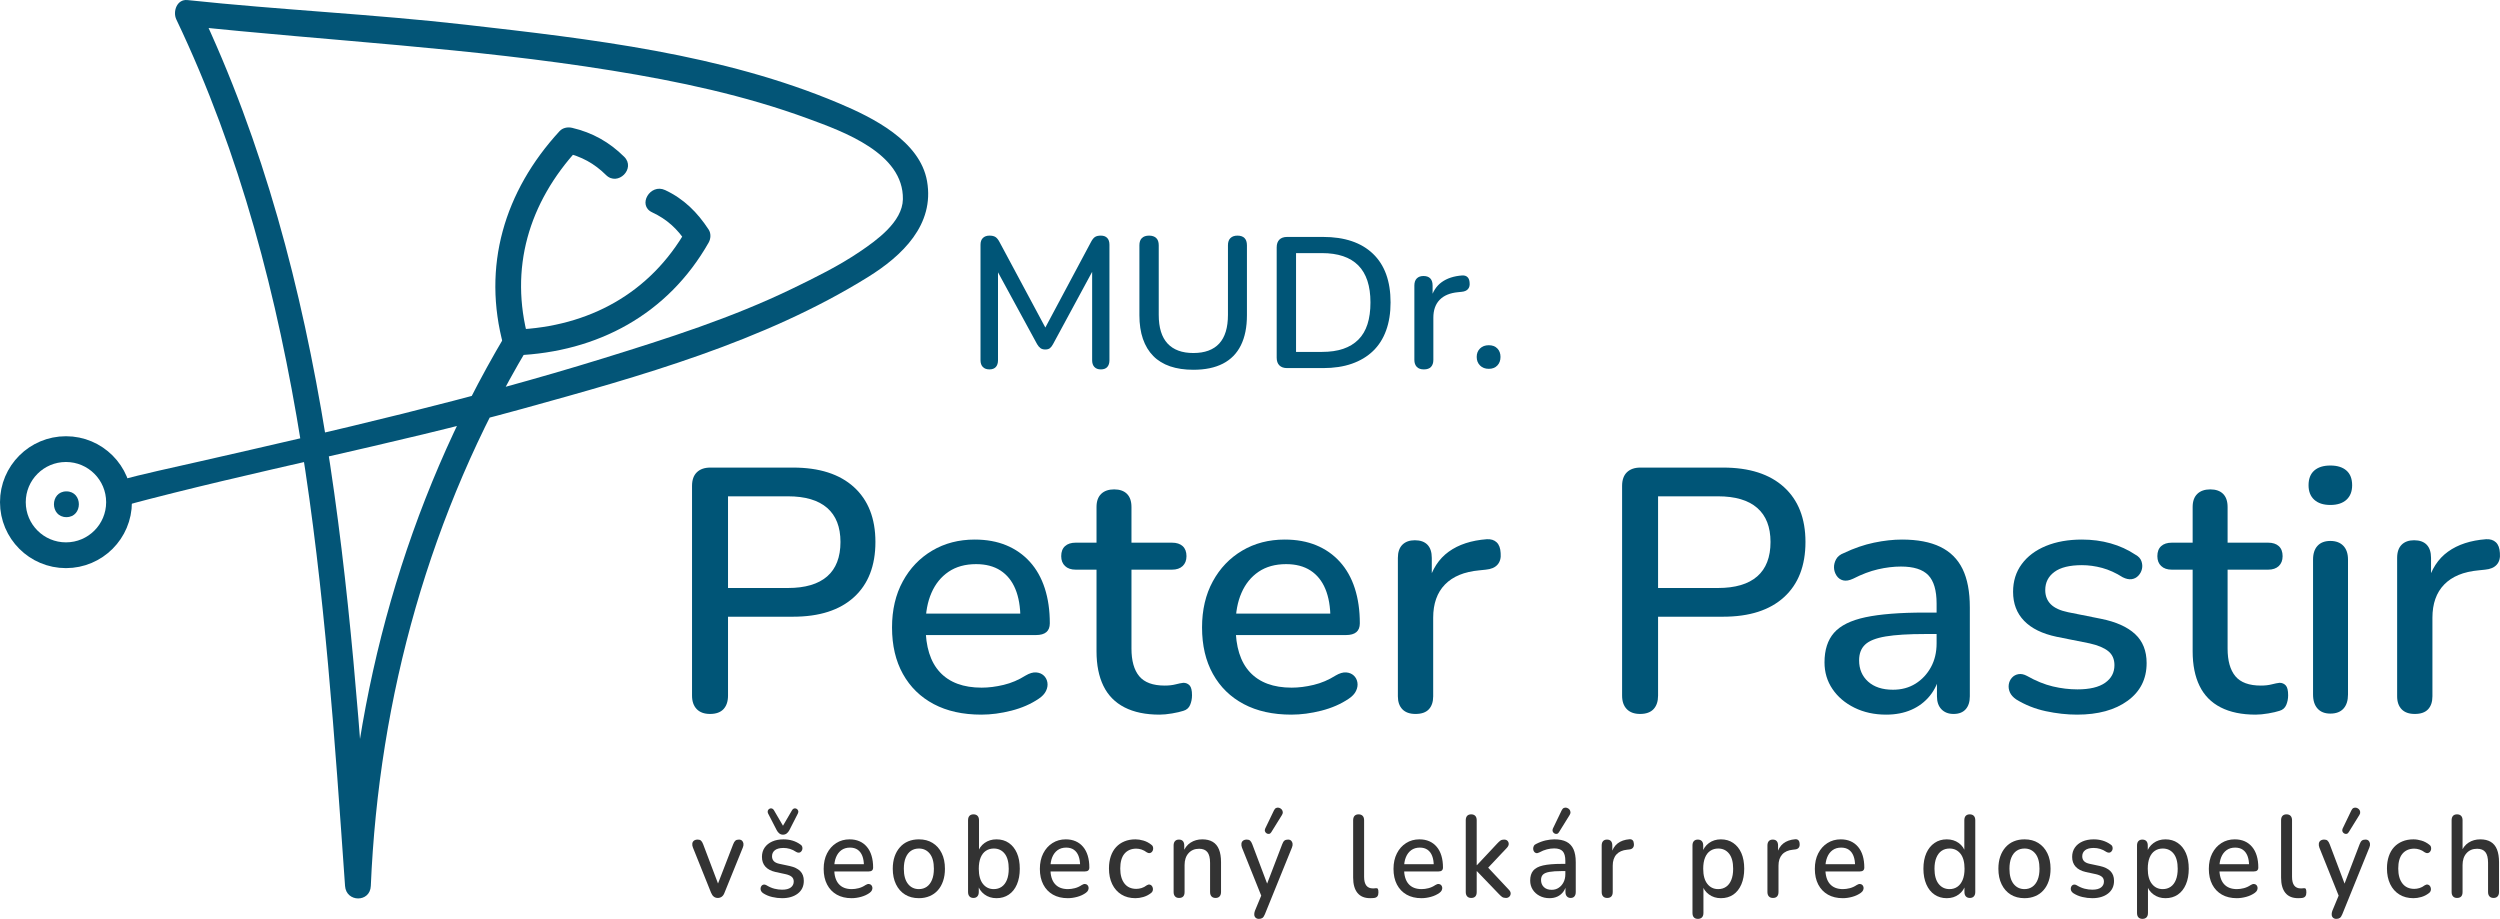 <?xml version="1.0" encoding="UTF-8"?>
<svg xmlns="http://www.w3.org/2000/svg" xmlns:xlink="http://www.w3.org/1999/xlink" width="582.286" height="214.019" viewBox="0 0 582.286 214.019">
<defs>
<clipPath id="clip-0">
<path clip-rule="nonzero" d="M 0 19 L 113 19 L 113 214.02 L 0 214.02 Z M 0 19 "/>
</clipPath>
<clipPath id="clip-1">
<path clip-rule="nonzero" d="M 289 188 L 302 188 L 302 214.02 L 289 214.02 Z M 289 188 "/>
</clipPath>
<clipPath id="clip-2">
<path clip-rule="nonzero" d="M 394 195 L 407 195 L 407 214.02 L 394 214.02 Z M 394 195 "/>
</clipPath>
<clipPath id="clip-3">
<path clip-rule="nonzero" d="M 497 195 L 510 195 L 510 214.02 L 497 214.02 Z M 497 195 "/>
</clipPath>
<clipPath id="clip-4">
<path clip-rule="nonzero" d="M 540 188 L 553 188 L 553 214.02 L 540 214.02 Z M 540 188 "/>
</clipPath>
<clipPath id="clip-5">
<path clip-rule="nonzero" d="M 571 189 L 582.285 189 L 582.285 210 L 571 210 Z M 571 189 "/>
</clipPath>
<clipPath id="clip-6">
<path clip-rule="nonzero" d="M 558 125 L 582.285 125 L 582.285 167 L 558 167 Z M 558 125 "/>
</clipPath>
</defs>
<path fill-rule="nonzero" fill="rgb(1.199%, 33.4%, 46.799%)" fill-opacity="1" d="M 117.59 78.254 C 94.477 117.188 82.281 161.215 80.367 206.359 L 86.367 206.359 C 81.492 136.914 76.672 65.316 46.25 1.504 C 45.387 3.008 44.523 4.512 43.66 6.016 C 76.656 9.531 109.656 11.125 142.48 16.426 C 158 18.934 173.414 22.195 188.199 27.629 C 196.457 30.66 210.48 35.691 210.297 46.395 C 210.207 51.711 204.094 56.027 200.215 58.652 C 195.316 61.969 189.887 64.633 184.582 67.207 C 170.477 74.051 155.426 78.836 140.484 83.469 C 109.578 93.047 78.008 100.305 46.477 107.484 C 40.047 108.945 33.586 110.316 27.219 112.023 C 23.484 113.023 25.07 118.812 28.812 117.809 C 59.578 109.559 90.941 103.715 121.668 95.219 C 149.043 87.652 177.836 79.637 202.168 64.527 C 210.152 59.57 217.707 52.348 215.922 42.191 C 214.273 32.801 203.238 27.367 195.453 24.078 C 168.195 12.559 137.645 9.086 108.477 5.758 C 86.91 3.301 65.23 2.312 43.66 0.016 C 41.191 -0.246 40.199 2.707 41.07 4.531 C 71.004 67.316 75.574 138.051 80.367 206.359 C 80.637 210.199 86.199 210.254 86.367 206.359 C 88.238 162.254 100.191 119.312 122.773 81.281 C 124.75 77.945 119.562 74.93 117.59 78.254 "/>
<path fill-rule="nonzero" fill="rgb(1.199%, 33.4%, 46.799%)" fill-opacity="1" d="M 145.387 36.52 C 141.938 33.102 137.984 30.879 133.25 29.773 C 132.23 29.535 131.07 29.746 130.332 30.547 C 117.469 44.527 112.207 62.031 117.289 80.566 C 118.309 84.293 124.098 82.707 123.074 78.969 C 118.566 62.527 123.152 47.207 134.574 34.789 C 133.602 35.047 132.629 35.305 131.656 35.559 C 135.414 36.438 138.395 38.039 141.145 40.762 C 143.895 43.488 148.141 39.246 145.387 36.52 "/>
<path fill-rule="nonzero" fill="rgb(1.199%, 33.4%, 46.799%)" fill-opacity="1" d="M 151.891 49.453 C 155.348 51.07 157.785 53.309 159.875 56.5 L 159.875 53.473 C 151.43 68.34 137.086 76.082 120.18 76.766 C 116.328 76.922 116.309 82.922 120.18 82.766 C 139.172 82 155.559 73.223 165.055 56.5 C 165.566 55.602 165.641 54.367 165.055 53.473 C 162.434 49.461 159.293 46.32 154.918 44.273 C 151.434 42.645 148.387 47.816 151.891 49.453 "/>
<path fill-rule="nonzero" fill="rgb(1.199%, 33.4%, 46.799%)" fill-opacity="1" d="M 15.469 120.449 C 19.336 120.449 19.336 114.449 15.469 114.449 C 11.598 114.449 11.598 120.449 15.469 120.449 "/>
<g clip-path="url(#clip-0)">
<path fill="none" stroke-width="6" stroke-linecap="butt" stroke-linejoin="miter" stroke="rgb(1.199%, 33.4%, 46.799%)" stroke-opacity="1" stroke-miterlimit="10" d="M -0.001 0.001 C -0.001 -6.827 -5.532 -12.358 -12.36 -12.358 C -19.188 -12.358 -24.724 -6.827 -24.724 0.001 C -24.724 6.83 -19.188 12.361 -12.36 12.361 C -5.532 12.361 -0.001 6.83 -0.001 0.001 Z M -0.001 0.001 " transform="matrix(1, 0, 0, -1, 27.724, 116.966)"/>
</g>
<path fill-rule="nonzero" fill="rgb(20%, 20%, 20%)" fill-opacity="1" d="M 167.184 209.145 C 166.828 209.145 166.523 209.043 166.262 208.848 C 166 208.648 165.785 208.34 165.617 207.926 L 161.398 197.418 C 161.262 197.094 161.211 196.785 161.246 196.496 C 161.277 196.207 161.406 195.977 161.625 195.805 C 161.844 195.637 162.137 195.551 162.508 195.551 C 162.828 195.551 163.082 195.629 163.266 195.793 C 163.453 195.957 163.621 196.234 163.773 196.633 L 167.586 206.707 L 166.879 206.707 L 170.77 196.633 C 170.922 196.234 171.094 195.957 171.289 195.793 C 171.48 195.629 171.758 195.551 172.109 195.551 C 172.414 195.551 172.652 195.637 172.832 195.805 C 173.008 195.977 173.117 196.203 173.16 196.484 C 173.199 196.762 173.152 197.066 173.02 197.391 L 168.75 207.926 C 168.598 208.34 168.387 208.648 168.117 208.848 C 167.848 209.043 167.535 209.145 167.184 209.145 "/>
<path fill-rule="nonzero" fill="rgb(20%, 20%, 20%)" fill-opacity="1" d="M 182.367 194.41 C 182.047 194.41 181.766 194.316 181.523 194.129 C 181.277 193.938 181.07 193.68 180.902 193.355 L 178.906 189.484 C 178.789 189.25 178.766 189.031 178.832 188.832 C 178.898 188.633 179.016 188.484 179.184 188.387 C 179.352 188.285 179.535 188.254 179.727 188.293 C 179.922 188.328 180.086 188.445 180.223 188.645 L 182.367 192.328 L 184.516 188.645 C 184.648 188.445 184.816 188.328 185.008 188.293 C 185.203 188.254 185.383 188.285 185.551 188.387 C 185.719 188.484 185.84 188.633 185.906 188.832 C 185.973 189.031 185.949 189.25 185.832 189.484 L 183.859 193.355 C 183.691 193.68 183.48 193.938 183.227 194.129 C 182.973 194.316 182.688 194.41 182.367 194.41 M 182.141 209.199 C 181.398 209.199 180.637 209.109 179.855 208.926 C 179.07 208.746 178.352 208.441 177.695 208.008 C 177.477 207.844 177.324 207.664 177.238 207.465 C 177.156 207.266 177.125 207.062 177.152 206.855 C 177.176 206.648 177.254 206.469 177.379 206.312 C 177.504 206.16 177.664 206.066 177.859 206.031 C 178.051 205.992 178.258 206.039 178.477 206.164 C 179.133 206.562 179.766 206.84 180.371 206.992 C 180.977 207.145 181.578 207.223 182.168 207.223 C 183.059 207.223 183.734 207.051 184.188 206.707 C 184.641 206.363 184.871 205.902 184.871 205.324 C 184.871 204.855 184.719 204.492 184.414 204.23 C 184.113 203.969 183.656 203.766 183.051 203.621 L 180.648 203.105 C 179.605 202.871 178.812 202.453 178.273 201.859 C 177.734 201.262 177.469 200.504 177.469 199.586 C 177.469 198.754 177.676 198.031 178.098 197.418 C 178.52 196.805 179.109 196.332 179.867 195.996 C 180.625 195.66 181.5 195.496 182.496 195.496 C 183.234 195.496 183.934 195.594 184.594 195.793 C 185.25 195.992 185.855 196.289 186.41 196.688 C 186.629 196.812 186.773 196.98 186.84 197.188 C 186.906 197.395 186.922 197.598 186.879 197.797 C 186.836 197.996 186.746 198.172 186.613 198.324 C 186.477 198.48 186.312 198.57 186.121 198.598 C 185.926 198.621 185.711 198.574 185.477 198.445 C 184.973 198.105 184.469 197.859 183.973 197.715 C 183.477 197.57 182.984 197.5 182.496 197.5 C 181.602 197.5 180.934 197.676 180.484 198.027 C 180.039 198.379 179.816 198.852 179.816 199.449 C 179.816 199.898 179.953 200.27 180.223 200.559 C 180.488 200.848 180.91 201.055 181.484 201.184 L 183.883 201.695 C 184.98 201.93 185.809 202.328 186.375 202.887 C 186.938 203.449 187.219 204.207 187.219 205.164 C 187.219 206.41 186.758 207.395 185.832 208.113 C 184.902 208.836 183.672 209.199 182.141 209.199 "/>
<path fill-rule="nonzero" fill="rgb(20%, 20%, 20%)" fill-opacity="1" d="M 198.363 209.199 C 197.016 209.199 195.855 208.922 194.887 208.371 C 193.918 207.82 193.168 207.035 192.641 206.016 C 192.109 204.996 191.844 203.781 191.844 202.375 C 191.844 201 192.105 199.801 192.625 198.773 C 193.148 197.742 193.863 196.941 194.773 196.363 C 195.684 195.785 196.719 195.496 197.883 195.496 C 198.742 195.496 199.508 195.645 200.18 195.941 C 200.855 196.238 201.434 196.672 201.91 197.242 C 202.391 197.809 202.754 198.5 202.996 199.312 C 203.242 200.125 203.363 201.039 203.363 202.047 C 203.363 202.355 203.281 202.586 203.113 202.738 C 202.945 202.895 202.691 202.969 202.355 202.969 L 193.863 202.969 L 193.863 201.289 L 201.648 201.289 L 201.219 201.668 C 201.219 200.766 201.094 200 200.852 199.367 C 200.605 198.734 200.242 198.254 199.766 197.918 C 199.285 197.586 198.691 197.418 197.984 197.418 C 197.191 197.418 196.52 197.617 195.973 198.012 C 195.426 198.41 195.012 198.961 194.723 199.664 C 194.438 200.371 194.293 201.191 194.293 202.129 L 194.293 202.293 C 194.293 203.883 194.645 205.078 195.344 205.879 C 196.039 206.684 197.055 207.086 198.387 207.086 C 198.895 207.086 199.426 207.016 199.992 206.871 C 200.555 206.727 201.09 206.48 201.598 206.137 C 201.883 205.957 202.141 205.875 202.367 205.895 C 202.594 205.914 202.777 205.992 202.922 206.137 C 203.066 206.281 203.152 206.465 203.188 206.68 C 203.223 206.895 203.188 207.117 203.086 207.344 C 202.984 207.57 202.809 207.773 202.555 207.953 C 201.984 208.367 201.316 208.68 200.559 208.887 C 199.801 209.094 199.07 209.199 198.363 209.199 "/>
<path fill-rule="nonzero" fill="rgb(20%, 20%, 20%)" fill-opacity="1" d="M 214.027 207.086 C 214.719 207.086 215.324 206.906 215.848 206.543 C 216.367 206.184 216.777 205.652 217.07 204.945 C 217.367 204.242 217.516 203.375 217.516 202.348 C 217.516 200.793 217.195 199.621 216.555 198.824 C 215.914 198.031 215.07 197.633 214.027 197.633 C 213.32 197.633 212.703 197.809 212.184 198.164 C 211.66 198.516 211.25 199.043 210.957 199.746 C 210.66 200.449 210.516 201.316 210.516 202.348 C 210.516 203.883 210.836 205.055 211.477 205.867 C 212.113 206.68 212.965 207.086 214.027 207.086 M 214.027 209.199 C 212.781 209.199 211.707 208.918 210.805 208.359 C 209.902 207.801 209.199 207.004 208.695 205.977 C 208.191 204.945 207.938 203.738 207.938 202.348 C 207.938 201.281 208.082 200.332 208.367 199.504 C 208.652 198.672 209.062 197.957 209.594 197.352 C 210.121 196.746 210.762 196.285 211.512 195.969 C 212.262 195.652 213.102 195.496 214.027 195.496 C 215.258 195.496 216.32 195.773 217.223 196.336 C 218.125 196.895 218.828 197.684 219.332 198.703 C 219.84 199.723 220.09 200.938 220.09 202.348 C 220.09 203.395 219.949 204.344 219.66 205.191 C 219.375 206.039 218.969 206.762 218.438 207.355 C 217.906 207.953 217.266 208.41 216.516 208.723 C 215.766 209.039 214.938 209.199 214.027 209.199 "/>
<path fill-rule="nonzero" fill="rgb(20%, 20%, 20%)" fill-opacity="1" d="M 231.461 207.086 C 232.168 207.086 232.781 206.906 233.305 206.543 C 233.828 206.184 234.23 205.652 234.52 204.945 C 234.805 204.242 234.949 203.375 234.949 202.348 C 234.949 200.793 234.633 199.621 234 198.824 C 233.367 198.031 232.523 197.633 231.461 197.633 C 230.77 197.633 230.16 197.809 229.629 198.164 C 229.098 198.516 228.691 199.043 228.402 199.746 C 228.117 200.449 227.973 201.316 227.973 202.348 C 227.973 203.883 228.293 205.055 228.934 205.867 C 229.574 206.68 230.414 207.086 231.461 207.086 M 232.094 209.199 C 231.016 209.199 230.078 208.906 229.289 208.316 C 228.496 207.73 227.965 206.949 227.695 205.977 L 227.973 205.488 L 227.973 207.762 C 227.973 208.195 227.863 208.535 227.645 208.777 C 227.426 209.023 227.121 209.145 226.734 209.145 C 226.332 209.145 226.02 209.023 225.801 208.777 C 225.582 208.535 225.473 208.195 225.473 207.762 L 225.473 191.055 C 225.473 190.602 225.582 190.258 225.801 190.023 C 226.02 189.789 226.332 189.672 226.734 189.672 C 227.141 189.672 227.457 189.789 227.684 190.023 C 227.91 190.258 228.023 190.602 228.023 191.055 L 228.023 198.637 L 227.723 198.637 C 227.992 197.68 228.523 196.918 229.312 196.348 C 230.105 195.781 231.031 195.496 232.094 195.496 C 233.203 195.496 234.164 195.773 234.973 196.336 C 235.781 196.895 236.41 197.68 236.855 198.691 C 237.301 199.703 237.523 200.922 237.523 202.348 C 237.523 203.738 237.301 204.949 236.855 205.988 C 236.41 207.027 235.777 207.82 234.961 208.371 C 234.145 208.922 233.188 209.199 232.094 209.199 "/>
<path fill-rule="nonzero" fill="rgb(20%, 20%, 20%)" fill-opacity="1" d="M 248.719 209.199 C 247.371 209.199 246.211 208.922 245.242 208.371 C 244.273 207.82 243.527 207.035 242.996 206.016 C 242.465 204.996 242.199 203.781 242.199 202.375 C 242.199 201 242.461 199.801 242.98 198.773 C 243.504 197.742 244.219 196.941 245.129 196.363 C 246.039 195.785 247.074 195.496 248.238 195.496 C 249.098 195.496 249.863 195.645 250.535 195.941 C 251.211 196.238 251.789 196.672 252.27 197.242 C 252.746 197.809 253.109 198.5 253.355 199.312 C 253.598 200.125 253.723 201.039 253.723 202.047 C 253.723 202.355 253.637 202.586 253.469 202.738 C 253.301 202.895 253.047 202.969 252.711 202.969 L 244.219 202.969 L 244.219 201.289 L 252.004 201.289 L 251.574 201.668 C 251.574 200.766 251.449 200 251.207 199.367 C 250.961 198.734 250.602 198.254 250.121 197.918 C 249.641 197.586 249.047 197.418 248.34 197.418 C 247.547 197.418 246.875 197.617 246.328 198.012 C 245.781 198.41 245.367 198.961 245.078 199.664 C 244.793 200.371 244.648 201.191 244.648 202.129 L 244.648 202.293 C 244.648 203.883 245 205.078 245.699 205.879 C 246.398 206.684 247.41 207.086 248.742 207.086 C 249.25 207.086 249.781 207.016 250.348 206.871 C 250.91 206.727 251.445 206.48 251.953 206.137 C 252.238 205.957 252.496 205.875 252.723 205.895 C 252.949 205.914 253.137 205.992 253.277 206.137 C 253.422 206.281 253.512 206.465 253.543 206.68 C 253.578 206.895 253.543 207.117 253.441 207.344 C 253.344 207.57 253.164 207.773 252.91 207.953 C 252.34 208.367 251.672 208.68 250.914 208.887 C 250.156 209.094 249.426 209.199 248.719 209.199 "/>
<path fill-rule="nonzero" fill="rgb(20%, 20%, 20%)" fill-opacity="1" d="M 264.457 209.199 C 263.195 209.199 262.105 208.914 261.188 208.344 C 260.27 207.777 259.559 206.973 259.051 205.934 C 258.547 204.898 258.293 203.672 258.293 202.266 C 258.293 201.219 258.438 200.273 258.723 199.434 C 259.008 198.594 259.418 197.887 259.949 197.309 C 260.48 196.73 261.129 196.285 261.895 195.969 C 262.66 195.652 263.516 195.496 264.457 195.496 C 265.047 195.496 265.668 195.59 266.316 195.781 C 266.965 195.969 267.566 196.281 268.121 196.715 C 268.34 196.859 268.48 197.035 268.539 197.242 C 268.598 197.449 268.605 197.66 268.566 197.879 C 268.523 198.094 268.43 198.281 268.285 198.434 C 268.145 198.586 267.969 198.676 267.77 198.703 C 267.566 198.73 267.348 198.672 267.113 198.527 C 266.707 198.219 266.293 198 265.875 197.863 C 265.453 197.73 265.047 197.66 264.66 197.66 C 264.055 197.66 263.52 197.766 263.055 197.973 C 262.594 198.18 262.203 198.48 261.883 198.867 C 261.562 199.254 261.32 199.738 261.16 200.316 C 261 200.895 260.922 201.551 260.922 202.293 C 260.922 203.773 261.246 204.934 261.895 205.773 C 262.543 206.613 263.465 207.031 264.66 207.031 C 265.047 207.031 265.453 206.969 265.875 206.844 C 266.293 206.715 266.707 206.5 267.113 206.191 C 267.348 206.047 267.566 205.992 267.77 206.031 C 267.969 206.066 268.137 206.16 268.262 206.312 C 268.387 206.469 268.473 206.648 268.516 206.855 C 268.555 207.062 268.543 207.277 268.477 207.492 C 268.41 207.707 268.266 207.891 268.047 208.035 C 267.508 208.449 266.922 208.746 266.289 208.926 C 265.66 209.109 265.047 209.199 264.457 209.199 "/>
<path fill-rule="nonzero" fill="rgb(20%, 20%, 20%)" fill-opacity="1" d="M 274.617 209.145 C 274.211 209.145 273.898 209.023 273.68 208.777 C 273.461 208.535 273.352 208.195 273.352 207.762 L 273.352 196.93 C 273.352 196.48 273.461 196.137 273.68 195.902 C 273.898 195.664 274.203 195.551 274.59 195.551 C 274.996 195.551 275.301 195.664 275.512 195.902 C 275.723 196.137 275.828 196.48 275.828 196.93 L 275.828 199.043 L 275.551 198.555 C 275.922 197.543 276.5 196.781 277.293 196.266 C 278.086 195.754 278.996 195.496 280.023 195.496 C 281 195.496 281.812 195.688 282.461 196.078 C 283.109 196.465 283.594 197.051 283.914 197.836 C 284.234 198.621 284.395 199.613 284.395 200.805 L 284.395 207.762 C 284.395 208.195 284.285 208.535 284.066 208.777 C 283.848 209.023 283.535 209.145 283.129 209.145 C 282.711 209.145 282.391 209.023 282.172 208.777 C 281.953 208.535 281.844 208.195 281.844 207.762 L 281.844 200.965 C 281.844 199.828 281.637 198.996 281.223 198.473 C 280.809 197.949 280.164 197.688 279.289 197.688 C 278.262 197.688 277.441 198.031 276.828 198.719 C 276.211 199.402 275.906 200.324 275.906 201.48 L 275.906 207.762 C 275.906 208.684 275.477 209.145 274.617 209.145 "/>
<g clip-path="url(#clip-1)">
<path fill-rule="nonzero" fill="rgb(20%, 20%, 20%)" fill-opacity="1" d="M 296.094 193.844 C 295.957 194.059 295.793 194.188 295.598 194.223 C 295.406 194.258 295.215 194.223 295.031 194.113 C 294.844 194.004 294.715 193.852 294.641 193.652 C 294.562 193.453 294.578 193.238 294.676 193.004 L 296.723 188.75 C 296.859 188.465 297.031 188.273 297.242 188.184 C 297.453 188.094 297.672 188.078 297.898 188.141 C 298.125 188.207 298.32 188.316 298.48 188.48 C 298.641 188.645 298.734 188.848 298.77 189.09 C 298.805 189.332 298.746 189.574 298.594 189.809 Z M 293.211 214.02 C 292.91 214.02 292.66 213.934 292.465 213.762 C 292.273 213.59 292.164 213.363 292.137 213.086 C 292.113 212.805 292.16 212.504 292.277 212.176 L 293.996 208.031 L 293.996 209.199 L 289.27 197.418 C 289.152 197.094 289.109 196.785 289.145 196.496 C 289.176 196.207 289.305 195.977 289.523 195.805 C 289.742 195.637 290.035 195.551 290.406 195.551 C 290.727 195.551 290.98 195.629 291.164 195.793 C 291.352 195.957 291.52 196.234 291.672 196.633 L 295.484 206.734 L 294.777 206.734 L 298.645 196.633 C 298.797 196.219 298.973 195.934 299.176 195.781 C 299.379 195.625 299.656 195.551 300.008 195.551 C 300.312 195.551 300.551 195.637 300.727 195.805 C 300.906 195.977 301.016 196.203 301.059 196.484 C 301.098 196.762 301.051 197.066 300.918 197.391 L 294.602 212.961 C 294.434 213.379 294.242 213.656 294.035 213.801 C 293.824 213.945 293.547 214.02 293.211 214.02 "/>
</g>
<path fill-rule="nonzero" fill="rgb(20%, 20%, 20%)" fill-opacity="1" d="M 319.137 209.199 C 317.82 209.199 316.832 208.789 316.168 207.965 C 315.5 207.145 315.168 205.957 315.168 204.406 L 315.168 191.051 C 315.168 190.602 315.277 190.258 315.496 190.023 C 315.715 189.789 316.027 189.672 316.434 189.672 C 316.836 189.672 317.152 189.789 317.379 190.023 C 317.609 190.258 317.719 190.602 317.719 191.051 L 317.719 204.242 C 317.719 205.145 317.895 205.816 318.238 206.262 C 318.582 206.703 319.086 206.922 319.742 206.922 C 319.895 206.922 320.027 206.918 320.148 206.91 C 320.266 206.902 320.383 206.887 320.5 206.871 C 320.703 206.852 320.844 206.91 320.93 207.047 C 321.016 207.18 321.055 207.457 321.055 207.871 C 321.055 208.25 320.98 208.543 320.828 208.75 C 320.676 208.957 320.434 209.09 320.094 209.145 C 319.945 209.16 319.785 209.176 319.613 209.184 C 319.449 209.195 319.285 209.199 319.137 209.199 "/>
<path fill-rule="nonzero" fill="rgb(20%, 20%, 20%)" fill-opacity="1" d="M 331.086 209.199 C 329.738 209.199 328.582 208.922 327.613 208.371 C 326.645 207.82 325.895 207.035 325.363 206.016 C 324.832 204.996 324.566 203.781 324.566 202.375 C 324.566 201 324.828 199.801 325.352 198.773 C 325.871 197.742 326.59 196.941 327.5 196.363 C 328.406 195.785 329.445 195.496 330.605 195.496 C 331.465 195.496 332.23 195.645 332.906 195.941 C 333.578 196.238 334.156 196.672 334.637 197.242 C 335.117 197.809 335.48 198.5 335.723 199.312 C 335.969 200.125 336.09 201.039 336.09 202.047 C 336.09 202.355 336.004 202.586 335.836 202.738 C 335.668 202.895 335.414 202.969 335.078 202.969 L 326.59 202.969 L 326.59 201.289 L 334.371 201.289 L 333.941 201.668 C 333.941 200.766 333.82 200 333.574 199.367 C 333.332 198.734 332.969 198.254 332.488 197.918 C 332.008 197.586 331.414 197.418 330.707 197.418 C 329.914 197.418 329.246 197.617 328.699 198.012 C 328.152 198.41 327.734 198.961 327.449 199.664 C 327.16 200.371 327.02 201.191 327.02 202.129 L 327.02 202.293 C 327.02 203.883 327.367 205.078 328.066 205.879 C 328.766 206.684 329.781 207.086 331.113 207.086 C 331.617 207.086 332.152 207.016 332.719 206.871 C 333.281 206.727 333.816 206.48 334.32 206.137 C 334.609 205.957 334.863 205.875 335.094 205.895 C 335.316 205.914 335.504 205.992 335.648 206.137 C 335.789 206.281 335.879 206.465 335.91 206.68 C 335.945 206.895 335.91 207.117 335.812 207.344 C 335.711 207.57 335.531 207.773 335.281 207.953 C 334.707 208.367 334.043 208.68 333.285 208.887 C 332.527 209.094 331.793 209.199 331.086 209.199 "/>
<path fill-rule="nonzero" fill="rgb(20%, 20%, 20%)" fill-opacity="1" d="M 342.66 209.145 C 342.254 209.145 341.941 209.023 341.723 208.777 C 341.504 208.535 341.395 208.195 341.395 207.762 L 341.395 191.055 C 341.395 190.602 341.504 190.258 341.723 190.023 C 341.941 189.789 342.254 189.672 342.66 189.672 C 343.062 189.672 343.379 189.789 343.605 190.023 C 343.836 190.258 343.945 190.602 343.945 191.055 L 343.945 201.508 L 344 201.508 L 348.723 196.469 C 348.992 196.18 349.234 195.957 349.457 195.793 C 349.676 195.629 349.961 195.551 350.312 195.551 C 350.668 195.551 350.938 195.648 351.125 195.848 C 351.309 196.047 351.402 196.285 351.402 196.566 C 351.402 196.844 351.273 197.129 351.023 197.418 L 346.02 202.727 L 346.02 201.453 L 351.477 207.277 C 351.746 207.566 351.871 207.855 351.855 208.141 C 351.84 208.43 351.73 208.672 351.527 208.859 C 351.324 209.051 351.07 209.145 350.77 209.145 C 350.383 209.145 350.074 209.062 349.848 208.902 C 349.621 208.738 349.355 208.496 349.051 208.168 L 344 202.914 L 343.945 202.914 L 343.945 207.762 C 343.945 208.684 343.516 209.145 342.66 209.145 "/>
<path fill-rule="nonzero" fill="rgb(20%, 20%, 20%)" fill-opacity="1" d="M 363.098 193.844 C 362.965 194.059 362.801 194.188 362.605 194.223 C 362.41 194.258 362.223 194.223 362.035 194.113 C 361.852 194.004 361.723 193.852 361.645 193.652 C 361.57 193.453 361.582 193.238 361.684 193.004 L 363.73 188.75 C 363.867 188.465 364.039 188.273 364.246 188.184 C 364.457 188.094 364.676 188.078 364.906 188.141 C 365.133 188.207 365.328 188.316 365.488 188.48 C 365.648 188.645 365.742 188.848 365.777 189.09 C 365.812 189.332 365.75 189.574 365.602 189.809 Z M 360.902 209.199 C 360.043 209.199 359.27 209.02 358.59 208.656 C 357.906 208.297 357.371 207.809 356.984 207.195 C 356.598 206.582 356.402 205.887 356.402 205.109 C 356.402 204.133 356.633 203.363 357.098 202.793 C 357.562 202.227 358.328 201.82 359.398 201.574 C 360.465 201.332 361.91 201.211 363.73 201.211 L 364.918 201.211 L 364.918 202.887 L 363.754 202.887 C 362.543 202.887 361.582 202.953 360.875 203.078 C 360.168 203.203 359.664 203.418 359.371 203.715 C 359.078 204.012 358.93 204.422 358.93 204.945 C 358.93 205.633 359.148 206.188 359.586 206.613 C 360.023 207.035 360.629 207.25 361.406 207.25 C 362.031 207.25 362.578 207.09 363.047 206.773 C 363.52 206.457 363.895 206.031 364.172 205.488 C 364.449 204.945 364.59 204.324 364.59 203.621 L 364.59 200.504 C 364.59 199.477 364.387 198.734 363.984 198.285 C 363.578 197.832 362.914 197.605 361.988 197.605 C 361.449 197.605 360.887 197.68 360.305 197.824 C 359.727 197.969 359.121 198.211 358.5 198.555 C 358.215 198.699 357.969 198.746 357.77 198.691 C 357.566 198.637 357.406 198.516 357.285 198.324 C 357.168 198.137 357.105 197.93 357.098 197.703 C 357.09 197.477 357.141 197.254 357.25 197.039 C 357.359 196.82 357.547 196.66 357.82 196.551 C 358.559 196.172 359.293 195.902 360.016 195.738 C 360.742 195.578 361.422 195.496 362.062 195.496 C 363.191 195.496 364.121 195.684 364.855 196.062 C 365.586 196.441 366.129 197.02 366.484 197.797 C 366.836 198.574 367.016 199.574 367.016 200.805 L 367.016 207.762 C 367.016 208.195 366.914 208.535 366.711 208.777 C 366.508 209.023 366.215 209.145 365.828 209.145 C 365.457 209.145 365.16 209.023 364.945 208.777 C 364.723 208.535 364.617 208.195 364.617 207.762 L 364.617 206.004 L 364.84 206.004 C 364.707 206.672 364.457 207.246 364.098 207.723 C 363.734 208.199 363.285 208.566 362.746 208.82 C 362.207 209.07 361.59 209.199 360.902 209.199 "/>
<path fill-rule="nonzero" fill="rgb(20%, 20%, 20%)" fill-opacity="1" d="M 374.344 209.145 C 373.922 209.145 373.602 209.023 373.383 208.777 C 373.164 208.535 373.055 208.195 373.055 207.762 L 373.055 196.93 C 373.055 196.48 373.164 196.137 373.383 195.902 C 373.602 195.664 373.906 195.551 374.293 195.551 C 374.695 195.551 375.004 195.664 375.215 195.902 C 375.426 196.137 375.531 196.48 375.531 196.93 L 375.531 198.906 L 375.277 198.906 C 375.547 197.824 376.043 197.004 376.77 196.441 C 377.492 195.883 378.418 195.559 379.547 195.469 C 379.852 195.449 380.09 195.531 380.27 195.711 C 380.445 195.891 380.539 196.172 380.559 196.551 C 380.594 196.93 380.516 197.234 380.328 197.457 C 380.145 197.684 379.859 197.816 379.473 197.852 L 378.992 197.906 C 377.898 198.012 377.062 198.383 376.488 199.016 C 375.918 199.648 375.629 200.516 375.629 201.617 L 375.629 207.762 C 375.629 208.195 375.527 208.535 375.316 208.777 C 375.105 209.023 374.781 209.145 374.344 209.145 "/>
<g clip-path="url(#clip-2)">
<path fill-rule="nonzero" fill="rgb(20%, 20%, 20%)" fill-opacity="1" d="M 400.191 207.086 C 400.898 207.086 401.512 206.906 402.035 206.543 C 402.555 206.184 402.961 205.652 403.246 204.945 C 403.535 204.242 403.676 203.375 403.676 202.348 C 403.676 200.793 403.359 199.621 402.727 198.824 C 402.098 198.031 401.25 197.633 400.191 197.633 C 399.5 197.633 398.887 197.809 398.359 198.164 C 397.828 198.516 397.418 199.043 397.133 199.746 C 396.844 200.449 396.703 201.316 396.703 202.348 C 396.703 203.883 397.023 205.055 397.664 205.867 C 398.301 206.68 399.145 207.086 400.191 207.086 M 395.465 214.02 C 395.059 214.02 394.75 213.902 394.531 213.668 C 394.309 213.434 394.203 213.09 394.203 212.637 L 394.203 196.93 C 394.203 196.48 394.309 196.137 394.531 195.902 C 394.75 195.668 395.051 195.551 395.441 195.551 C 395.844 195.551 396.156 195.668 396.375 195.902 C 396.594 196.137 396.703 196.48 396.703 196.93 L 396.703 199.285 L 396.426 198.719 C 396.695 197.742 397.223 196.961 398.016 196.375 C 398.809 195.789 399.742 195.496 400.82 195.496 C 401.918 195.496 402.871 195.773 403.688 196.336 C 404.504 196.895 405.137 197.68 405.586 198.691 C 406.031 199.703 406.254 200.922 406.254 202.348 C 406.254 203.738 406.031 204.949 405.586 205.988 C 405.137 207.027 404.508 207.82 403.703 208.371 C 402.891 208.922 401.934 209.199 400.82 209.199 C 399.758 209.199 398.832 208.91 398.043 208.332 C 397.25 207.754 396.719 206.988 396.449 206.031 L 396.754 206.031 L 396.754 212.637 C 396.754 213.09 396.641 213.434 396.414 213.668 C 396.184 213.902 395.871 214.02 395.465 214.02 "/>
</g>
<path fill-rule="nonzero" fill="rgb(20%, 20%, 20%)" fill-opacity="1" d="M 412.949 209.145 C 412.527 209.145 412.207 209.023 411.988 208.777 C 411.77 208.535 411.66 208.195 411.66 207.762 L 411.66 196.93 C 411.66 196.48 411.77 196.137 411.988 195.902 C 412.207 195.664 412.512 195.551 412.898 195.551 C 413.305 195.551 413.609 195.664 413.82 195.902 C 414.031 196.137 414.137 196.48 414.137 196.93 L 414.137 198.906 L 413.883 198.906 C 414.152 197.824 414.648 197.004 415.375 196.441 C 416.098 195.883 417.023 195.559 418.152 195.469 C 418.457 195.449 418.695 195.531 418.875 195.711 C 419.051 195.891 419.148 196.172 419.164 196.551 C 419.199 196.93 419.121 197.234 418.938 197.457 C 418.75 197.684 418.465 197.816 418.078 197.852 L 417.598 197.906 C 416.504 198.012 415.668 198.383 415.098 199.016 C 414.523 199.648 414.238 200.516 414.238 201.617 L 414.238 207.762 C 414.238 208.195 414.133 208.535 413.922 208.777 C 413.711 209.023 413.387 209.145 412.949 209.145 "/>
<path fill-rule="nonzero" fill="rgb(20%, 20%, 20%)" fill-opacity="1" d="M 429.219 209.199 C 427.871 209.199 426.715 208.922 425.746 208.371 C 424.777 207.82 424.027 207.035 423.496 206.016 C 422.965 204.996 422.703 203.781 422.703 202.375 C 422.703 201 422.961 199.801 423.484 198.773 C 424.008 197.742 424.723 196.941 425.633 196.363 C 426.543 195.785 427.578 195.496 428.742 195.496 C 429.602 195.496 430.367 195.645 431.039 195.941 C 431.711 196.238 432.289 196.672 432.77 197.242 C 433.25 197.809 433.613 198.5 433.859 199.312 C 434.102 200.125 434.223 201.039 434.223 202.047 C 434.223 202.355 434.141 202.586 433.969 202.738 C 433.801 202.895 433.551 202.969 433.211 202.969 L 424.723 202.969 L 424.723 201.289 L 432.504 201.289 L 432.074 201.668 C 432.074 200.766 431.953 200 431.707 199.367 C 431.465 198.734 431.102 198.254 430.621 197.918 C 430.145 197.586 429.547 197.418 428.84 197.418 C 428.051 197.418 427.379 197.617 426.832 198.012 C 426.285 198.41 425.867 198.961 425.582 199.664 C 425.297 200.371 425.152 201.191 425.152 202.129 L 425.152 202.293 C 425.152 203.883 425.5 205.078 426.199 205.879 C 426.902 206.684 427.914 207.086 429.246 207.086 C 429.75 207.086 430.285 207.016 430.852 206.871 C 431.414 206.727 431.949 206.48 432.453 206.137 C 432.742 205.957 432.996 205.875 433.227 205.895 C 433.453 205.914 433.637 205.992 433.781 206.137 C 433.922 206.281 434.012 206.465 434.047 206.68 C 434.078 206.895 434.047 207.117 433.945 207.344 C 433.844 207.57 433.668 207.773 433.414 207.953 C 432.84 208.367 432.176 208.68 431.418 208.887 C 430.66 209.094 429.926 209.199 429.219 209.199 "/>
<path fill-rule="nonzero" fill="rgb(20%, 20%, 20%)" fill-opacity="1" d="M 454.082 207.086 C 454.773 207.086 455.379 206.906 455.902 206.543 C 456.426 206.184 456.832 205.652 457.129 204.945 C 457.422 204.242 457.57 203.375 457.57 202.348 C 457.57 200.793 457.25 199.621 456.609 198.824 C 455.969 198.031 455.129 197.633 454.082 197.633 C 453.375 197.633 452.762 197.809 452.238 198.164 C 451.719 198.516 451.309 199.043 451.016 199.746 C 450.719 200.449 450.57 201.316 450.57 202.348 C 450.57 203.883 450.891 205.055 451.531 205.867 C 452.172 206.68 453.02 207.086 454.082 207.086 M 453.426 209.199 C 452.348 209.199 451.398 208.922 450.586 208.371 C 449.766 207.82 449.133 207.027 448.676 205.988 C 448.223 204.949 447.992 203.738 447.992 202.348 C 447.992 200.922 448.223 199.703 448.676 198.691 C 449.133 197.68 449.766 196.895 450.586 196.336 C 451.398 195.773 452.348 195.496 453.426 195.496 C 454.504 195.496 455.434 195.781 456.219 196.348 C 457 196.918 457.527 197.68 457.797 198.637 L 457.52 198.637 L 457.52 191.055 C 457.52 190.602 457.629 190.258 457.848 190.023 C 458.066 189.789 458.379 189.672 458.781 189.672 C 459.188 189.672 459.504 189.789 459.73 190.023 C 459.957 190.258 460.07 190.602 460.07 191.055 L 460.07 207.762 C 460.07 208.195 459.961 208.535 459.742 208.777 C 459.523 209.023 459.211 209.145 458.809 209.145 C 458.402 209.145 458.094 209.023 457.871 208.777 C 457.652 208.535 457.547 208.195 457.547 207.762 L 457.547 205.379 L 457.82 205.977 C 457.555 206.949 457.027 207.73 456.242 208.316 C 455.461 208.906 454.52 209.199 453.426 209.199 "/>
<path fill-rule="nonzero" fill="rgb(20%, 20%, 20%)" fill-opacity="1" d="M 471.543 207.086 C 472.23 207.086 472.84 206.906 473.359 206.543 C 473.883 206.184 474.293 205.652 474.586 204.945 C 474.883 204.242 475.027 203.375 475.027 202.348 C 475.027 200.793 474.711 199.621 474.066 198.824 C 473.43 198.031 472.586 197.633 471.543 197.633 C 470.836 197.633 470.219 197.809 469.695 198.164 C 469.176 198.516 468.766 199.043 468.473 199.746 C 468.18 200.449 468.031 201.316 468.031 202.348 C 468.031 203.883 468.352 205.055 468.988 205.867 C 469.629 206.68 470.48 207.086 471.543 207.086 M 471.543 209.199 C 470.297 209.199 469.223 208.918 468.32 208.359 C 467.418 207.801 466.715 207.004 466.211 205.977 C 465.703 204.945 465.453 203.738 465.453 202.348 C 465.453 201.281 465.598 200.332 465.883 199.504 C 466.168 198.672 466.578 197.957 467.105 197.352 C 467.641 196.746 468.277 196.285 469.027 195.969 C 469.777 195.652 470.613 195.496 471.543 195.496 C 472.77 195.496 473.836 195.773 474.738 196.336 C 475.641 196.895 476.344 197.684 476.848 198.703 C 477.355 199.723 477.605 200.938 477.605 202.348 C 477.605 203.395 477.465 204.344 477.176 205.191 C 476.891 206.039 476.48 206.762 475.949 207.355 C 475.422 207.953 474.781 208.41 474.031 208.723 C 473.281 209.039 472.453 209.199 471.543 209.199 "/>
<path fill-rule="nonzero" fill="rgb(20%, 20%, 20%)" fill-opacity="1" d="M 487.309 209.199 C 486.566 209.199 485.805 209.109 485.023 208.926 C 484.238 208.746 483.52 208.441 482.863 208.008 C 482.641 207.844 482.492 207.664 482.406 207.465 C 482.32 207.266 482.293 207.062 482.316 206.855 C 482.344 206.648 482.418 206.469 482.543 206.312 C 482.672 206.16 482.832 206.066 483.027 206.031 C 483.219 205.992 483.426 206.039 483.645 206.164 C 484.301 206.562 484.934 206.84 485.539 206.992 C 486.145 207.145 486.742 207.219 487.332 207.219 C 488.227 207.219 488.898 207.051 489.355 206.707 C 489.809 206.363 490.035 205.902 490.035 205.324 C 490.035 204.855 489.883 204.492 489.582 204.23 C 489.277 203.969 488.824 203.766 488.219 203.621 L 485.816 203.105 C 484.773 202.871 483.98 202.453 483.441 201.859 C 482.902 201.262 482.633 200.504 482.633 199.586 C 482.633 198.754 482.844 198.031 483.266 197.418 C 483.688 196.805 484.277 196.332 485.035 195.996 C 485.793 195.66 486.668 195.496 487.66 195.496 C 488.402 195.496 489.102 195.594 489.758 195.793 C 490.414 195.992 491.023 196.289 491.578 196.688 C 491.797 196.812 491.941 196.98 492.008 197.188 C 492.074 197.395 492.086 197.598 492.047 197.797 C 492.004 197.996 491.914 198.172 491.781 198.324 C 491.645 198.48 491.48 198.57 491.285 198.594 C 491.094 198.621 490.879 198.574 490.645 198.445 C 490.137 198.105 489.637 197.859 489.141 197.715 C 488.645 197.57 488.152 197.5 487.66 197.5 C 486.77 197.5 486.098 197.676 485.652 198.027 C 485.207 198.379 484.984 198.852 484.984 199.449 C 484.984 199.898 485.117 200.27 485.387 200.559 C 485.656 200.848 486.078 201.055 486.652 201.184 L 489.051 201.695 C 490.148 201.93 490.977 202.328 491.539 202.887 C 492.105 203.449 492.387 204.207 492.387 205.164 C 492.387 206.41 491.922 207.395 490.996 208.113 C 490.07 208.836 488.84 209.199 487.309 209.199 "/>
<g clip-path="url(#clip-3)">
<path fill-rule="nonzero" fill="rgb(20%, 20%, 20%)" fill-opacity="1" d="M 503.73 207.086 C 504.438 207.086 505.055 206.906 505.578 206.543 C 506.098 206.184 506.504 205.652 506.789 204.945 C 507.074 204.242 507.219 203.375 507.219 202.348 C 507.219 200.793 506.902 199.621 506.27 198.824 C 505.637 198.031 504.793 197.633 503.73 197.633 C 503.039 197.633 502.43 197.809 501.898 198.164 C 501.371 198.516 500.961 199.043 500.672 199.746 C 500.387 200.449 500.246 201.316 500.246 202.348 C 500.246 203.883 500.562 205.055 501.207 205.867 C 501.844 206.68 502.688 207.086 503.73 207.086 M 499.008 214.02 C 498.602 214.02 498.289 213.902 498.07 213.668 C 497.852 213.434 497.742 213.09 497.742 212.637 L 497.742 196.93 C 497.742 196.48 497.852 196.137 498.07 195.902 C 498.289 195.668 498.594 195.551 498.98 195.551 C 499.387 195.551 499.699 195.668 499.918 195.902 C 500.133 196.137 500.246 196.48 500.246 196.93 L 500.246 199.285 L 499.965 198.719 C 500.238 197.742 500.766 196.961 501.559 196.375 C 502.348 195.789 503.285 195.496 504.363 195.496 C 505.457 195.496 506.414 195.773 507.23 196.336 C 508.047 196.895 508.68 197.68 509.125 198.691 C 509.574 199.703 509.793 200.922 509.793 202.348 C 509.793 203.738 509.574 204.949 509.125 205.988 C 508.68 207.027 508.051 207.82 507.242 208.371 C 506.434 208.922 505.473 209.199 504.363 209.199 C 503.301 209.199 502.375 208.91 501.586 208.332 C 500.793 207.754 500.262 206.988 499.992 206.031 L 500.293 206.031 L 500.293 212.637 C 500.293 213.09 500.18 213.434 499.953 213.668 C 499.727 213.902 499.41 214.02 499.008 214.02 "/>
</g>
<path fill-rule="nonzero" fill="rgb(20%, 20%, 20%)" fill-opacity="1" d="M 520.988 209.199 C 519.641 209.199 518.48 208.922 517.512 208.371 C 516.547 207.82 515.797 207.035 515.266 206.016 C 514.734 204.996 514.469 203.781 514.469 202.375 C 514.469 201 514.73 199.801 515.254 198.773 C 515.773 197.742 516.492 196.941 517.398 196.363 C 518.309 195.785 519.344 195.496 520.508 195.496 C 521.367 195.496 522.133 195.645 522.809 195.941 C 523.48 196.238 524.059 196.672 524.539 197.242 C 525.02 197.809 525.379 198.5 525.625 199.312 C 525.871 200.125 525.992 201.039 525.992 202.047 C 525.992 202.355 525.906 202.586 525.738 202.738 C 525.57 202.895 525.316 202.969 524.98 202.969 L 516.492 202.969 L 516.492 201.289 L 524.273 201.289 L 523.844 201.668 C 523.844 200.766 523.719 200 523.477 199.367 C 523.23 198.734 522.871 198.254 522.391 197.918 C 521.91 197.586 521.316 197.418 520.609 197.418 C 519.816 197.418 519.148 197.617 518.602 198.012 C 518.051 198.41 517.637 198.961 517.348 199.664 C 517.062 200.371 516.922 201.191 516.922 202.129 L 516.922 202.293 C 516.922 203.883 517.27 205.078 517.969 205.879 C 518.668 206.684 519.684 207.086 521.012 207.086 C 521.52 207.086 522.055 207.016 522.617 206.871 C 523.18 206.727 523.719 206.48 524.223 206.137 C 524.508 205.957 524.766 205.875 524.992 205.895 C 525.219 205.914 525.406 205.992 525.551 206.137 C 525.691 206.281 525.781 206.465 525.812 206.68 C 525.848 206.895 525.812 207.117 525.715 207.344 C 525.613 207.57 525.434 207.773 525.184 207.953 C 524.609 208.367 523.945 208.68 523.188 208.887 C 522.43 209.094 521.695 209.199 520.988 209.199 "/>
<path fill-rule="nonzero" fill="rgb(20%, 20%, 20%)" fill-opacity="1" d="M 535.266 209.199 C 533.949 209.199 532.961 208.789 532.293 207.965 C 531.629 207.145 531.297 205.957 531.297 204.406 L 531.297 191.051 C 531.297 190.602 531.406 190.258 531.625 190.023 C 531.844 189.789 532.156 189.672 532.562 189.672 C 532.965 189.672 533.281 189.789 533.508 190.023 C 533.734 190.258 533.848 190.602 533.848 191.051 L 533.848 204.242 C 533.848 205.145 534.023 205.816 534.367 206.262 C 534.711 206.703 535.211 206.922 535.871 206.922 C 536.023 206.922 536.156 206.918 536.273 206.91 C 536.391 206.902 536.508 206.887 536.629 206.871 C 536.828 206.852 536.973 206.91 537.059 207.047 C 537.141 207.18 537.184 207.457 537.184 207.871 C 537.184 208.25 537.109 208.543 536.957 208.75 C 536.805 208.957 536.562 209.09 536.223 209.145 C 536.074 209.16 535.91 209.176 535.742 209.184 C 535.574 209.195 535.414 209.199 535.266 209.199 "/>
<g clip-path="url(#clip-4)">
<path fill-rule="nonzero" fill="rgb(20%, 20%, 20%)" fill-opacity="1" d="M 547.039 193.844 C 546.902 194.059 546.738 194.188 546.547 194.223 C 546.352 194.258 546.16 194.223 545.977 194.113 C 545.793 194.004 545.66 193.852 545.586 193.652 C 545.512 193.453 545.523 193.238 545.625 193.004 L 547.672 188.75 C 547.805 188.465 547.977 188.273 548.188 188.184 C 548.398 188.094 548.617 188.078 548.844 188.141 C 549.07 188.207 549.266 188.316 549.426 188.48 C 549.586 188.645 549.684 188.848 549.719 189.09 C 549.75 189.332 549.691 189.574 549.539 189.809 Z M 544.156 214.02 C 543.855 214.02 543.605 213.934 543.41 213.762 C 543.219 213.59 543.109 213.363 543.086 213.086 C 543.059 212.805 543.105 212.504 543.223 212.176 L 544.941 208.031 L 544.941 209.199 L 540.215 197.418 C 540.098 197.094 540.055 196.785 540.09 196.496 C 540.125 196.207 540.25 195.977 540.469 195.805 C 540.688 195.637 540.98 195.551 541.352 195.551 C 541.672 195.551 541.926 195.629 542.109 195.793 C 542.297 195.957 542.465 196.234 542.617 196.633 L 546.434 206.734 L 545.727 206.734 L 549.59 196.633 C 549.742 196.219 549.918 195.934 550.121 195.781 C 550.32 195.625 550.602 195.551 550.953 195.551 C 551.258 195.551 551.5 195.637 551.676 195.805 C 551.852 195.977 551.961 196.203 552.004 196.484 C 552.047 196.762 552 197.066 551.863 197.391 L 545.547 212.961 C 545.379 213.379 545.188 213.656 544.977 213.801 C 544.766 213.945 544.492 214.02 544.156 214.02 "/>
</g>
<path fill-rule="nonzero" fill="rgb(20%, 20%, 20%)" fill-opacity="1" d="M 562.121 209.199 C 560.859 209.199 559.77 208.914 558.852 208.344 C 557.934 207.777 557.219 206.973 556.715 205.934 C 556.211 204.898 555.957 203.672 555.957 202.266 C 555.957 201.219 556.102 200.273 556.387 199.434 C 556.672 198.594 557.082 197.887 557.609 197.309 C 558.145 196.73 558.793 196.285 559.559 195.969 C 560.324 195.652 561.18 195.496 562.121 195.496 C 562.711 195.496 563.332 195.59 563.977 195.781 C 564.629 195.969 565.23 196.281 565.785 196.715 C 566.004 196.859 566.145 197.035 566.203 197.242 C 566.262 197.449 566.27 197.66 566.227 197.879 C 566.184 198.094 566.094 198.281 565.949 198.434 C 565.809 198.586 565.633 198.676 565.434 198.703 C 565.23 198.73 565.012 198.672 564.773 198.527 C 564.371 198.219 563.957 198 563.535 197.863 C 563.113 197.73 562.711 197.66 562.324 197.66 C 561.719 197.66 561.184 197.766 560.719 197.973 C 560.258 198.18 559.863 198.48 559.547 198.867 C 559.227 199.254 558.984 199.738 558.824 200.316 C 558.664 200.895 558.586 201.551 558.586 202.293 C 558.586 203.773 558.906 204.934 559.559 205.773 C 560.207 206.613 561.129 207.031 562.324 207.031 C 562.711 207.031 563.113 206.969 563.535 206.844 C 563.957 206.715 564.371 206.5 564.773 206.191 C 565.012 206.047 565.23 205.992 565.434 206.031 C 565.633 206.066 565.797 206.16 565.926 206.312 C 566.051 206.469 566.137 206.648 566.176 206.855 C 566.219 207.062 566.207 207.277 566.141 207.492 C 566.07 207.707 565.93 207.891 565.711 208.035 C 565.172 208.449 564.586 208.746 563.953 208.926 C 563.32 209.109 562.711 209.199 562.121 209.199 "/>
<g clip-path="url(#clip-5)">
<path fill-rule="nonzero" fill="rgb(20%, 20%, 20%)" fill-opacity="1" d="M 572.281 209.145 C 571.875 209.145 571.562 209.023 571.344 208.777 C 571.125 208.535 571.016 208.195 571.016 207.762 L 571.016 191.055 C 571.016 190.602 571.125 190.258 571.344 190.023 C 571.562 189.789 571.875 189.672 572.281 189.672 C 572.684 189.672 573 189.789 573.227 190.023 C 573.453 190.258 573.566 190.602 573.566 191.055 L 573.566 198.555 L 573.215 198.555 C 573.586 197.543 574.164 196.781 574.957 196.266 C 575.75 195.754 576.66 195.496 577.688 195.496 C 578.664 195.496 579.477 195.688 580.125 196.078 C 580.773 196.465 581.258 197.051 581.578 197.836 C 581.895 198.621 582.059 199.613 582.059 200.805 L 582.059 207.762 C 582.059 208.195 581.949 208.535 581.727 208.777 C 581.508 209.023 581.199 209.145 580.793 209.145 C 580.375 209.145 580.051 209.023 579.836 208.777 C 579.613 208.535 579.504 208.195 579.504 207.762 L 579.504 200.965 C 579.504 199.828 579.301 198.996 578.887 198.473 C 578.473 197.949 577.828 197.688 576.953 197.688 C 575.926 197.688 575.105 198.031 574.492 198.719 C 573.875 199.402 573.566 200.324 573.566 201.48 L 573.566 207.762 C 573.566 208.684 573.137 209.145 572.281 209.145 "/>
</g>
<path fill-rule="nonzero" fill="rgb(0%, 33.299%, 46.7%)" fill-opacity="1" d="M 169.566 136.953 L 183.508 136.953 C 187.539 136.953 190.586 136.055 192.656 134.254 C 194.723 132.453 195.758 129.781 195.758 126.234 C 195.758 122.742 194.723 120.098 192.656 118.297 C 190.586 116.496 187.539 115.598 183.508 115.598 L 169.566 115.598 Z M 165.375 166.289 C 164.031 166.289 163 165.91 162.273 165.16 C 161.547 164.406 161.184 163.359 161.184 162.016 L 161.184 113.18 C 161.184 111.781 161.559 110.723 162.312 109.996 C 163.062 109.27 164.113 108.906 165.457 108.906 L 184.715 108.906 C 190.84 108.906 195.57 110.426 198.902 113.461 C 202.23 116.496 203.898 120.754 203.898 126.234 C 203.898 131.77 202.23 136.055 198.902 139.09 C 195.57 142.125 190.84 143.641 184.715 143.641 L 169.566 143.641 L 169.566 162.016 C 169.566 163.359 169.215 164.406 168.52 165.16 C 167.82 165.91 166.77 166.289 165.375 166.289 "/>
<path fill-rule="nonzero" fill="rgb(0%, 33.299%, 46.7%)" fill-opacity="1" d="M 228.559 166.449 C 224.258 166.449 220.566 165.629 217.477 163.992 C 214.387 162.352 211.996 160.016 210.305 156.98 C 208.613 153.945 207.766 150.332 207.766 146.141 C 207.766 142.059 208.598 138.484 210.266 135.422 C 211.93 132.359 214.215 129.969 217.117 128.25 C 220.016 126.531 223.32 125.672 227.027 125.672 C 229.77 125.672 232.211 126.113 234.363 127 C 236.508 127.887 238.352 129.176 239.883 130.867 C 241.414 132.562 242.566 134.617 243.348 137.035 C 244.125 139.453 244.516 142.164 244.516 145.172 C 244.516 146.086 244.246 146.773 243.711 147.23 C 243.172 147.688 242.367 147.914 241.293 147.914 L 214.215 147.914 L 214.215 142.918 L 239.035 142.918 L 237.664 144.047 C 237.664 141.359 237.277 139.078 236.496 137.195 C 235.719 135.316 234.562 133.879 233.031 132.883 C 231.5 131.891 229.605 131.395 227.348 131.395 C 224.824 131.395 222.688 131.984 220.945 133.164 C 219.195 134.348 217.867 135.984 216.953 138.082 C 216.039 140.176 215.582 142.621 215.582 145.414 L 215.582 145.898 C 215.582 150.629 216.699 154.188 218.93 156.578 C 221.156 158.969 224.395 160.164 228.641 160.164 C 230.25 160.164 231.957 159.949 233.758 159.52 C 235.555 159.09 237.262 158.363 238.875 157.344 C 239.789 156.805 240.605 156.562 241.332 156.617 C 242.059 156.672 242.648 156.914 243.105 157.344 C 243.562 157.773 243.844 158.309 243.953 158.953 C 244.059 159.598 243.953 160.258 243.629 160.93 C 243.305 161.602 242.742 162.207 241.938 162.742 C 240.109 163.98 237.988 164.906 235.57 165.523 C 233.152 166.141 230.816 166.449 228.559 166.449 "/>
<path fill-rule="nonzero" fill="rgb(0%, 33.299%, 46.7%)" fill-opacity="1" d="M 270.062 166.449 C 266.836 166.449 264.125 165.887 261.922 164.758 C 259.719 163.629 258.082 161.965 257.004 159.762 C 255.93 157.559 255.395 154.871 255.395 151.703 L 255.395 132.684 L 250.559 132.684 C 249.484 132.684 248.652 132.398 248.059 131.836 C 247.469 131.273 247.172 130.508 247.172 129.539 C 247.172 128.52 247.469 127.738 248.059 127.203 C 248.652 126.664 249.484 126.395 250.559 126.395 L 255.395 126.395 L 255.395 118.094 C 255.395 116.754 255.758 115.73 256.484 115.031 C 257.207 114.336 258.215 113.984 259.504 113.984 C 260.793 113.984 261.789 114.336 262.488 115.031 C 263.184 115.73 263.535 116.754 263.535 118.094 L 263.535 126.395 L 272.961 126.395 C 274.039 126.395 274.871 126.664 275.461 127.203 C 276.051 127.738 276.348 128.52 276.348 129.539 C 276.348 130.508 276.051 131.273 275.461 131.836 C 274.871 132.398 274.039 132.684 272.961 132.684 L 263.535 132.684 L 263.535 151.055 C 263.535 153.906 264.137 156.051 265.348 157.504 C 266.555 158.953 268.531 159.68 271.27 159.68 C 272.238 159.68 273.082 159.586 273.809 159.398 C 274.535 159.211 275.137 159.09 275.621 159.035 C 276.211 159.035 276.695 159.238 277.074 159.641 C 277.449 160.043 277.637 160.809 277.637 161.938 C 277.637 162.742 277.488 163.496 277.195 164.191 C 276.898 164.891 276.375 165.348 275.621 165.562 C 274.977 165.777 274.102 165.977 273.004 166.168 C 271.902 166.355 270.922 166.449 270.062 166.449 "/>
<path fill-rule="nonzero" fill="rgb(0%, 33.299%, 46.7%)" fill-opacity="1" d="M 300.766 166.449 C 296.469 166.449 292.773 165.629 289.688 163.992 C 286.594 162.352 284.203 160.016 282.512 156.98 C 280.82 153.945 279.973 150.332 279.973 146.141 C 279.973 142.059 280.805 138.484 282.473 135.422 C 284.137 132.359 286.422 129.969 289.324 128.25 C 292.223 126.531 295.527 125.672 299.234 125.672 C 301.977 125.672 304.418 126.113 306.57 127 C 308.719 127.887 310.559 129.176 312.09 130.867 C 313.621 132.562 314.777 134.617 315.555 137.035 C 316.332 139.453 316.723 142.164 316.723 145.172 C 316.723 146.086 316.453 146.773 315.918 147.23 C 315.379 147.688 314.574 147.914 313.5 147.914 L 286.422 147.914 L 286.422 142.918 L 311.242 142.918 L 309.871 144.047 C 309.871 141.359 309.484 139.078 308.703 137.195 C 307.926 135.316 306.77 133.879 305.238 132.883 C 303.707 131.891 301.816 131.395 299.559 131.395 C 297.031 131.395 294.898 131.984 293.152 133.164 C 291.406 134.348 290.074 135.984 289.164 138.082 C 288.246 140.176 287.793 142.621 287.793 145.414 L 287.793 145.898 C 287.793 150.629 288.906 154.188 291.137 156.578 C 293.367 158.969 296.602 160.164 300.848 160.164 C 302.457 160.164 304.164 159.949 305.965 159.52 C 307.766 159.09 309.469 158.363 311.082 157.344 C 311.996 156.805 312.816 156.562 313.539 156.617 C 314.266 156.672 314.855 156.914 315.312 157.344 C 315.77 157.773 316.051 158.309 316.16 158.953 C 316.266 159.598 316.16 160.258 315.836 160.93 C 315.516 161.602 314.949 162.207 314.145 162.742 C 312.316 163.98 310.195 164.906 307.777 165.523 C 305.359 166.141 303.023 166.449 300.766 166.449 "/>
<path fill-rule="nonzero" fill="rgb(0%, 33.299%, 46.7%)" fill-opacity="1" d="M 329.699 166.289 C 328.352 166.289 327.332 165.926 326.633 165.199 C 325.934 164.477 325.586 163.469 325.586 162.18 L 325.586 129.941 C 325.586 128.602 325.934 127.578 326.633 126.879 C 327.332 126.184 328.301 125.832 329.535 125.832 C 330.824 125.832 331.805 126.184 332.477 126.879 C 333.148 127.578 333.484 128.602 333.484 129.941 L 333.484 135.824 L 332.68 135.824 C 333.539 132.602 335.125 130.156 337.434 128.492 C 339.742 126.828 342.699 125.859 346.301 125.59 C 347.266 125.539 348.031 125.777 348.594 126.316 C 349.16 126.852 349.469 127.684 349.523 128.812 C 349.629 129.941 349.387 130.844 348.797 131.512 C 348.207 132.184 347.293 132.574 346.055 132.684 L 344.523 132.844 C 341.031 133.164 338.375 134.266 336.547 136.148 C 334.719 138.027 333.809 140.609 333.809 143.883 L 333.809 162.18 C 333.809 163.469 333.469 164.477 332.801 165.199 C 332.129 165.926 331.094 166.289 329.699 166.289 "/>
<path fill-rule="nonzero" fill="rgb(0%, 33.299%, 46.7%)" fill-opacity="1" d="M 386.188 136.953 L 400.129 136.953 C 404.16 136.953 407.211 136.055 409.277 134.254 C 411.344 132.453 412.379 129.781 412.379 126.234 C 412.379 122.742 411.344 120.098 409.277 118.297 C 407.211 116.496 404.16 115.598 400.129 115.598 L 386.188 115.598 Z M 382 166.289 C 380.656 166.289 379.621 165.91 378.895 165.16 C 378.168 164.406 377.809 163.359 377.809 162.016 L 377.809 113.18 C 377.809 111.781 378.184 110.723 378.934 109.996 C 379.688 109.27 380.734 108.906 382.078 108.906 L 401.34 108.906 C 407.465 108.906 412.191 110.426 415.523 113.461 C 418.855 116.496 420.52 120.754 420.52 126.234 C 420.52 131.77 418.855 136.055 415.523 139.09 C 412.191 142.125 407.465 143.641 401.34 143.641 L 386.188 143.641 L 386.188 162.016 C 386.188 163.359 385.84 164.406 385.141 165.16 C 384.441 165.91 383.395 166.289 382 166.289 "/>
<path fill-rule="nonzero" fill="rgb(0%, 33.299%, 46.7%)" fill-opacity="1" d="M 439.297 166.449 C 436.559 166.449 434.102 165.91 431.926 164.836 C 429.746 163.762 428.043 162.312 426.809 160.484 C 425.57 158.66 424.953 156.59 424.953 154.281 C 424.953 151.379 425.691 149.082 427.168 147.391 C 428.648 145.699 431.09 144.488 434.504 143.762 C 437.914 143.039 442.523 142.676 448.324 142.676 L 452.109 142.676 L 452.109 147.672 L 448.402 147.672 C 444.535 147.672 441.473 147.859 439.219 148.234 C 436.961 148.613 435.359 149.242 434.422 150.129 C 433.48 151.016 433.012 152.238 433.012 153.797 C 433.012 155.84 433.707 157.492 435.109 158.754 C 436.504 160.016 438.438 160.648 440.91 160.648 C 442.898 160.648 444.645 160.176 446.148 159.238 C 447.652 158.297 448.848 157.02 449.734 155.41 C 450.621 153.797 451.062 151.941 451.062 149.848 L 451.062 140.578 C 451.062 137.516 450.418 135.316 449.129 133.973 C 447.84 132.629 445.719 131.957 442.762 131.957 C 441.043 131.957 439.258 132.172 437.402 132.602 C 435.551 133.031 433.629 133.758 431.641 134.777 C 430.727 135.207 429.949 135.34 429.305 135.18 C 428.66 135.02 428.148 134.656 427.773 134.094 C 427.398 133.527 427.195 132.91 427.168 132.238 C 427.141 131.566 427.305 130.91 427.652 130.266 C 428 129.621 428.605 129.137 429.465 128.812 C 431.828 127.688 434.164 126.879 436.477 126.395 C 438.785 125.914 440.965 125.672 443.004 125.672 C 446.605 125.672 449.574 126.234 451.91 127.363 C 454.246 128.492 455.98 130.211 457.109 132.52 C 458.234 134.832 458.801 137.812 458.801 141.465 L 458.801 162.176 C 458.801 163.469 458.48 164.477 457.832 165.199 C 457.188 165.926 456.246 166.289 455.012 166.289 C 453.828 166.289 452.891 165.926 452.191 165.199 C 451.492 164.477 451.145 163.469 451.145 162.176 L 451.145 156.941 L 451.871 156.941 C 451.441 158.926 450.648 160.633 449.492 162.059 C 448.336 163.48 446.898 164.57 445.18 165.32 C 443.461 166.074 441.5 166.449 439.297 166.449 "/>
<path fill-rule="nonzero" fill="rgb(0%, 33.299%, 46.7%)" fill-opacity="1" d="M 483.781 166.449 C 481.418 166.449 478.988 166.18 476.488 165.645 C 473.988 165.105 471.691 164.191 469.598 162.902 C 468.898 162.418 468.418 161.883 468.148 161.293 C 467.879 160.699 467.785 160.098 467.863 159.477 C 467.945 158.859 468.188 158.324 468.59 157.867 C 468.996 157.41 469.504 157.129 470.121 157.02 C 470.738 156.914 471.398 157.047 472.098 157.422 C 474.191 158.605 476.207 159.426 478.141 159.883 C 480.074 160.34 481.98 160.566 483.863 160.566 C 486.711 160.566 488.859 160.055 490.309 159.035 C 491.762 158.016 492.484 156.645 492.484 154.926 C 492.484 153.527 492.004 152.441 491.035 151.66 C 490.066 150.883 488.617 150.277 486.684 149.848 L 479.027 148.316 C 475.695 147.617 473.172 146.383 471.453 144.609 C 469.73 142.836 468.875 140.578 468.875 137.84 C 468.875 135.371 469.543 133.219 470.887 131.395 C 472.23 129.566 474.109 128.156 476.527 127.16 C 478.945 126.168 481.738 125.672 484.91 125.672 C 487.273 125.672 489.504 125.965 491.598 126.559 C 493.695 127.148 495.629 128.035 497.402 129.215 C 498.098 129.594 498.555 130.09 498.77 130.707 C 498.984 131.324 499.027 131.93 498.891 132.52 C 498.758 133.113 498.477 133.637 498.047 134.094 C 497.613 134.551 497.094 134.816 496.473 134.898 C 495.855 134.98 495.172 134.832 494.422 134.457 C 492.809 133.434 491.211 132.711 489.625 132.277 C 488.039 131.852 486.469 131.633 484.91 131.633 C 482.062 131.633 479.926 132.16 478.504 133.207 C 477.078 134.254 476.367 135.664 476.367 137.438 C 476.367 138.781 476.797 139.883 477.656 140.742 C 478.516 141.602 479.859 142.219 481.688 142.594 L 489.344 144.125 C 492.836 144.824 495.48 146.008 497.281 147.672 C 499.082 149.336 499.98 151.594 499.98 154.441 C 499.98 158.148 498.504 161.078 495.547 163.227 C 492.594 165.375 488.672 166.449 483.781 166.449 "/>
<path fill-rule="nonzero" fill="rgb(0%, 33.299%, 46.7%)" fill-opacity="1" d="M 525.367 166.449 C 522.145 166.449 519.43 165.887 517.227 164.758 C 515.023 163.629 513.387 161.965 512.312 159.762 C 511.234 157.559 510.699 154.871 510.699 151.703 L 510.699 132.684 L 505.863 132.684 C 504.789 132.684 503.957 132.398 503.367 131.836 C 502.773 131.273 502.48 130.508 502.48 129.539 C 502.48 128.52 502.773 127.738 503.367 127.203 C 503.957 126.664 504.789 126.395 505.863 126.395 L 510.699 126.395 L 510.699 118.094 C 510.699 116.754 511.062 115.73 511.789 115.031 C 512.512 114.336 513.52 113.984 514.809 113.984 C 516.098 113.984 517.094 114.336 517.793 115.031 C 518.488 115.73 518.84 116.754 518.84 118.094 L 518.84 126.395 L 528.27 126.395 C 529.344 126.395 530.176 126.664 530.766 127.203 C 531.355 127.738 531.652 128.52 531.652 129.539 C 531.652 130.508 531.355 131.273 530.766 131.836 C 530.176 132.398 529.344 132.684 528.27 132.684 L 518.84 132.684 L 518.84 151.055 C 518.84 153.906 519.445 156.051 520.652 157.504 C 521.859 158.953 523.836 159.68 526.578 159.68 C 527.543 159.68 528.391 159.586 529.113 159.398 C 529.84 159.211 530.445 159.09 530.93 159.035 C 531.52 159.035 532.004 159.238 532.379 159.641 C 532.754 160.043 532.941 160.809 532.941 161.938 C 532.941 162.742 532.793 163.496 532.5 164.191 C 532.203 164.891 531.68 165.348 530.93 165.562 C 530.281 165.777 529.41 165.977 528.309 166.168 C 527.207 166.355 526.227 166.449 525.367 166.449 "/>
<path fill-rule="nonzero" fill="rgb(0%, 33.299%, 46.7%)" fill-opacity="1" d="M 542.773 166.207 C 541.484 166.207 540.488 165.816 539.793 165.039 C 539.09 164.262 538.742 163.172 538.742 161.773 L 538.742 130.344 C 538.742 128.949 539.09 127.875 539.793 127.121 C 540.488 126.371 541.484 125.992 542.773 125.992 C 544.062 125.992 545.07 126.371 545.793 127.121 C 546.52 127.875 546.883 128.949 546.883 130.344 L 546.883 161.773 C 546.883 163.172 546.535 164.262 545.836 165.039 C 545.137 165.816 544.117 166.207 542.773 166.207 M 542.773 117.613 C 541.16 117.613 539.914 117.207 539.027 116.402 C 538.137 115.598 537.695 114.469 537.695 113.02 C 537.695 111.516 538.137 110.371 539.027 109.594 C 539.914 108.816 541.16 108.426 542.773 108.426 C 544.383 108.426 545.633 108.816 546.52 109.594 C 547.406 110.371 547.848 111.516 547.848 113.02 C 547.848 114.469 547.406 115.598 546.52 116.402 C 545.633 117.207 544.383 117.613 542.773 117.613 "/>
<g clip-path="url(#clip-6)">
<path fill-rule="nonzero" fill="rgb(0%, 33.299%, 46.7%)" fill-opacity="1" d="M 562.438 166.289 C 561.094 166.289 560.07 165.926 559.375 165.199 C 558.676 164.477 558.328 163.469 558.328 162.18 L 558.328 129.941 C 558.328 128.602 558.676 127.578 559.375 126.879 C 560.07 126.184 561.039 125.832 562.277 125.832 C 563.566 125.832 564.543 126.184 565.215 126.879 C 565.887 127.578 566.223 128.602 566.223 129.941 L 566.223 135.824 L 565.418 135.824 C 566.277 132.602 567.863 130.156 570.172 128.492 C 572.484 126.828 575.438 125.859 579.039 125.59 C 580.004 125.539 580.77 125.777 581.336 126.316 C 581.898 126.852 582.207 127.684 582.262 128.812 C 582.367 129.941 582.125 130.844 581.535 131.512 C 580.945 132.184 580.031 132.574 578.797 132.684 L 577.266 132.844 C 573.773 133.164 571.113 134.266 569.285 136.148 C 567.457 138.027 566.547 140.609 566.547 143.883 L 566.547 162.18 C 566.547 163.469 566.211 164.477 565.539 165.199 C 564.867 165.926 563.832 166.289 562.438 166.289 "/>
</g>
<path fill-rule="nonzero" fill="rgb(0%, 33.299%, 46.7%)" fill-opacity="1" d="M 230.453 86.039 C 229.789 86.039 229.277 85.848 228.914 85.473 C 228.555 85.098 228.375 84.578 228.375 83.914 L 228.375 57.004 C 228.375 56.312 228.562 55.785 228.938 55.422 C 229.312 55.062 229.82 54.879 230.453 54.879 C 231.062 54.879 231.531 54.988 231.863 55.207 C 232.195 55.422 232.504 55.805 232.793 56.355 L 244.148 77.543 L 242.805 77.543 L 254.113 56.355 C 254.402 55.805 254.707 55.422 255.023 55.207 C 255.344 54.988 255.805 54.879 256.41 54.879 C 257.047 54.879 257.539 55.062 257.883 55.422 C 258.23 55.785 258.406 56.312 258.406 57.004 L 258.406 83.914 C 258.406 84.578 258.238 85.098 257.906 85.473 C 257.574 85.848 257.074 86.039 256.41 86.039 C 255.746 86.039 255.242 85.848 254.895 85.473 C 254.547 85.098 254.375 84.578 254.375 83.914 L 254.375 61.555 L 255.328 61.555 L 245.273 80.145 C 245.043 80.578 244.797 80.895 244.539 81.098 C 244.277 81.301 243.918 81.402 243.453 81.402 C 242.992 81.402 242.617 81.293 242.328 81.078 C 242.039 80.859 241.777 80.551 241.547 80.145 L 231.406 61.512 L 232.449 61.512 L 232.449 83.914 C 232.449 84.578 232.281 85.098 231.949 85.473 C 231.617 85.848 231.117 86.039 230.453 86.039 "/>
<path fill-rule="nonzero" fill="rgb(0%, 33.299%, 46.7%)" fill-opacity="1" d="M 277.949 86.125 C 275.898 86.125 274.094 85.855 272.531 85.324 C 270.973 84.789 269.664 83.988 268.609 82.918 C 267.555 81.848 266.754 80.52 266.203 78.93 C 265.656 77.344 265.383 75.508 265.383 73.426 L 265.383 57.133 C 265.383 56.383 265.574 55.82 265.969 55.445 C 266.355 55.07 266.91 54.879 267.637 54.879 C 268.355 54.879 268.914 55.07 269.305 55.445 C 269.691 55.82 269.887 56.383 269.887 57.133 L 269.887 73.34 C 269.887 76.316 270.574 78.543 271.945 80.016 C 273.316 81.488 275.32 82.223 277.949 82.223 C 280.605 82.223 282.613 81.488 283.973 80.016 C 285.328 78.543 286.008 76.316 286.008 73.34 L 286.008 57.133 C 286.008 56.383 286.203 55.82 286.594 55.445 C 286.984 55.07 287.523 54.879 288.219 54.879 C 288.941 54.879 289.488 55.07 289.863 55.445 C 290.238 55.82 290.43 56.383 290.43 57.133 L 290.43 73.426 C 290.43 76.203 289.957 78.535 289.02 80.426 C 288.082 82.32 286.688 83.742 284.836 84.695 C 282.988 85.648 280.691 86.125 277.949 86.125 "/>
<path fill-rule="nonzero" fill="rgb(0%, 33.299%, 46.7%)" fill-opacity="1" d="M 301.867 81.965 L 307.891 81.965 C 309.797 81.965 311.449 81.727 312.852 81.25 C 314.254 80.773 315.43 80.059 316.383 79.105 C 317.336 78.152 318.047 76.953 318.508 75.508 C 318.969 74.062 319.199 72.375 319.199 70.438 C 319.199 66.594 318.254 63.719 316.363 61.812 C 314.469 59.906 311.645 58.953 307.891 58.953 L 301.867 58.953 Z M 299.789 85.734 C 299.008 85.734 298.406 85.523 297.988 85.105 C 297.57 84.688 297.359 84.09 297.359 83.309 L 297.359 57.609 C 297.359 56.832 297.57 56.23 297.988 55.812 C 298.406 55.395 299.008 55.184 299.789 55.184 L 308.152 55.184 C 313.176 55.184 317.055 56.492 319.785 59.105 C 322.516 61.719 323.883 65.496 323.883 70.438 C 323.883 72.895 323.535 75.074 322.84 76.98 C 322.148 78.887 321.129 80.484 319.785 81.77 C 318.445 83.055 316.801 84.039 314.867 84.715 C 312.934 85.395 310.691 85.734 308.152 85.734 Z M 299.789 85.734 "/>
<path fill-rule="nonzero" fill="rgb(0%, 33.299%, 46.7%)" fill-opacity="1" d="M 331.637 86.039 C 330.914 86.039 330.367 85.844 329.992 85.453 C 329.617 85.062 329.426 84.52 329.426 83.828 L 329.426 66.496 C 329.426 65.773 329.617 65.223 329.992 64.848 C 330.367 64.473 330.887 64.285 331.551 64.285 C 332.242 64.285 332.773 64.473 333.133 64.848 C 333.492 65.223 333.672 65.773 333.672 66.496 L 333.672 69.656 L 333.242 69.656 C 333.703 67.926 334.555 66.609 335.797 65.715 C 337.039 64.82 338.629 64.297 340.566 64.156 C 341.082 64.125 341.496 64.254 341.797 64.543 C 342.102 64.832 342.27 65.281 342.297 65.887 C 342.355 66.496 342.227 66.98 341.906 67.34 C 341.59 67.699 341.098 67.91 340.434 67.969 L 339.609 68.055 C 337.734 68.227 336.301 68.82 335.32 69.832 C 334.34 70.844 333.848 72.23 333.848 73.992 L 333.848 83.828 C 333.848 84.52 333.668 85.062 333.305 85.453 C 332.945 85.844 332.391 86.039 331.637 86.039 "/>
<path fill-rule="nonzero" fill="rgb(0%, 33.299%, 46.7%)" fill-opacity="1" d="M 346.762 85.906 C 345.922 85.906 345.242 85.648 344.723 85.129 C 344.203 84.609 343.945 83.945 343.945 83.133 C 343.945 82.324 344.203 81.668 344.723 81.164 C 345.242 80.656 345.922 80.406 346.762 80.406 C 347.598 80.406 348.262 80.656 348.754 81.164 C 349.246 81.668 349.488 82.324 349.488 83.133 C 349.488 83.945 349.246 84.609 348.754 85.129 C 348.262 85.648 347.598 85.906 346.762 85.906 "/>
</svg>
